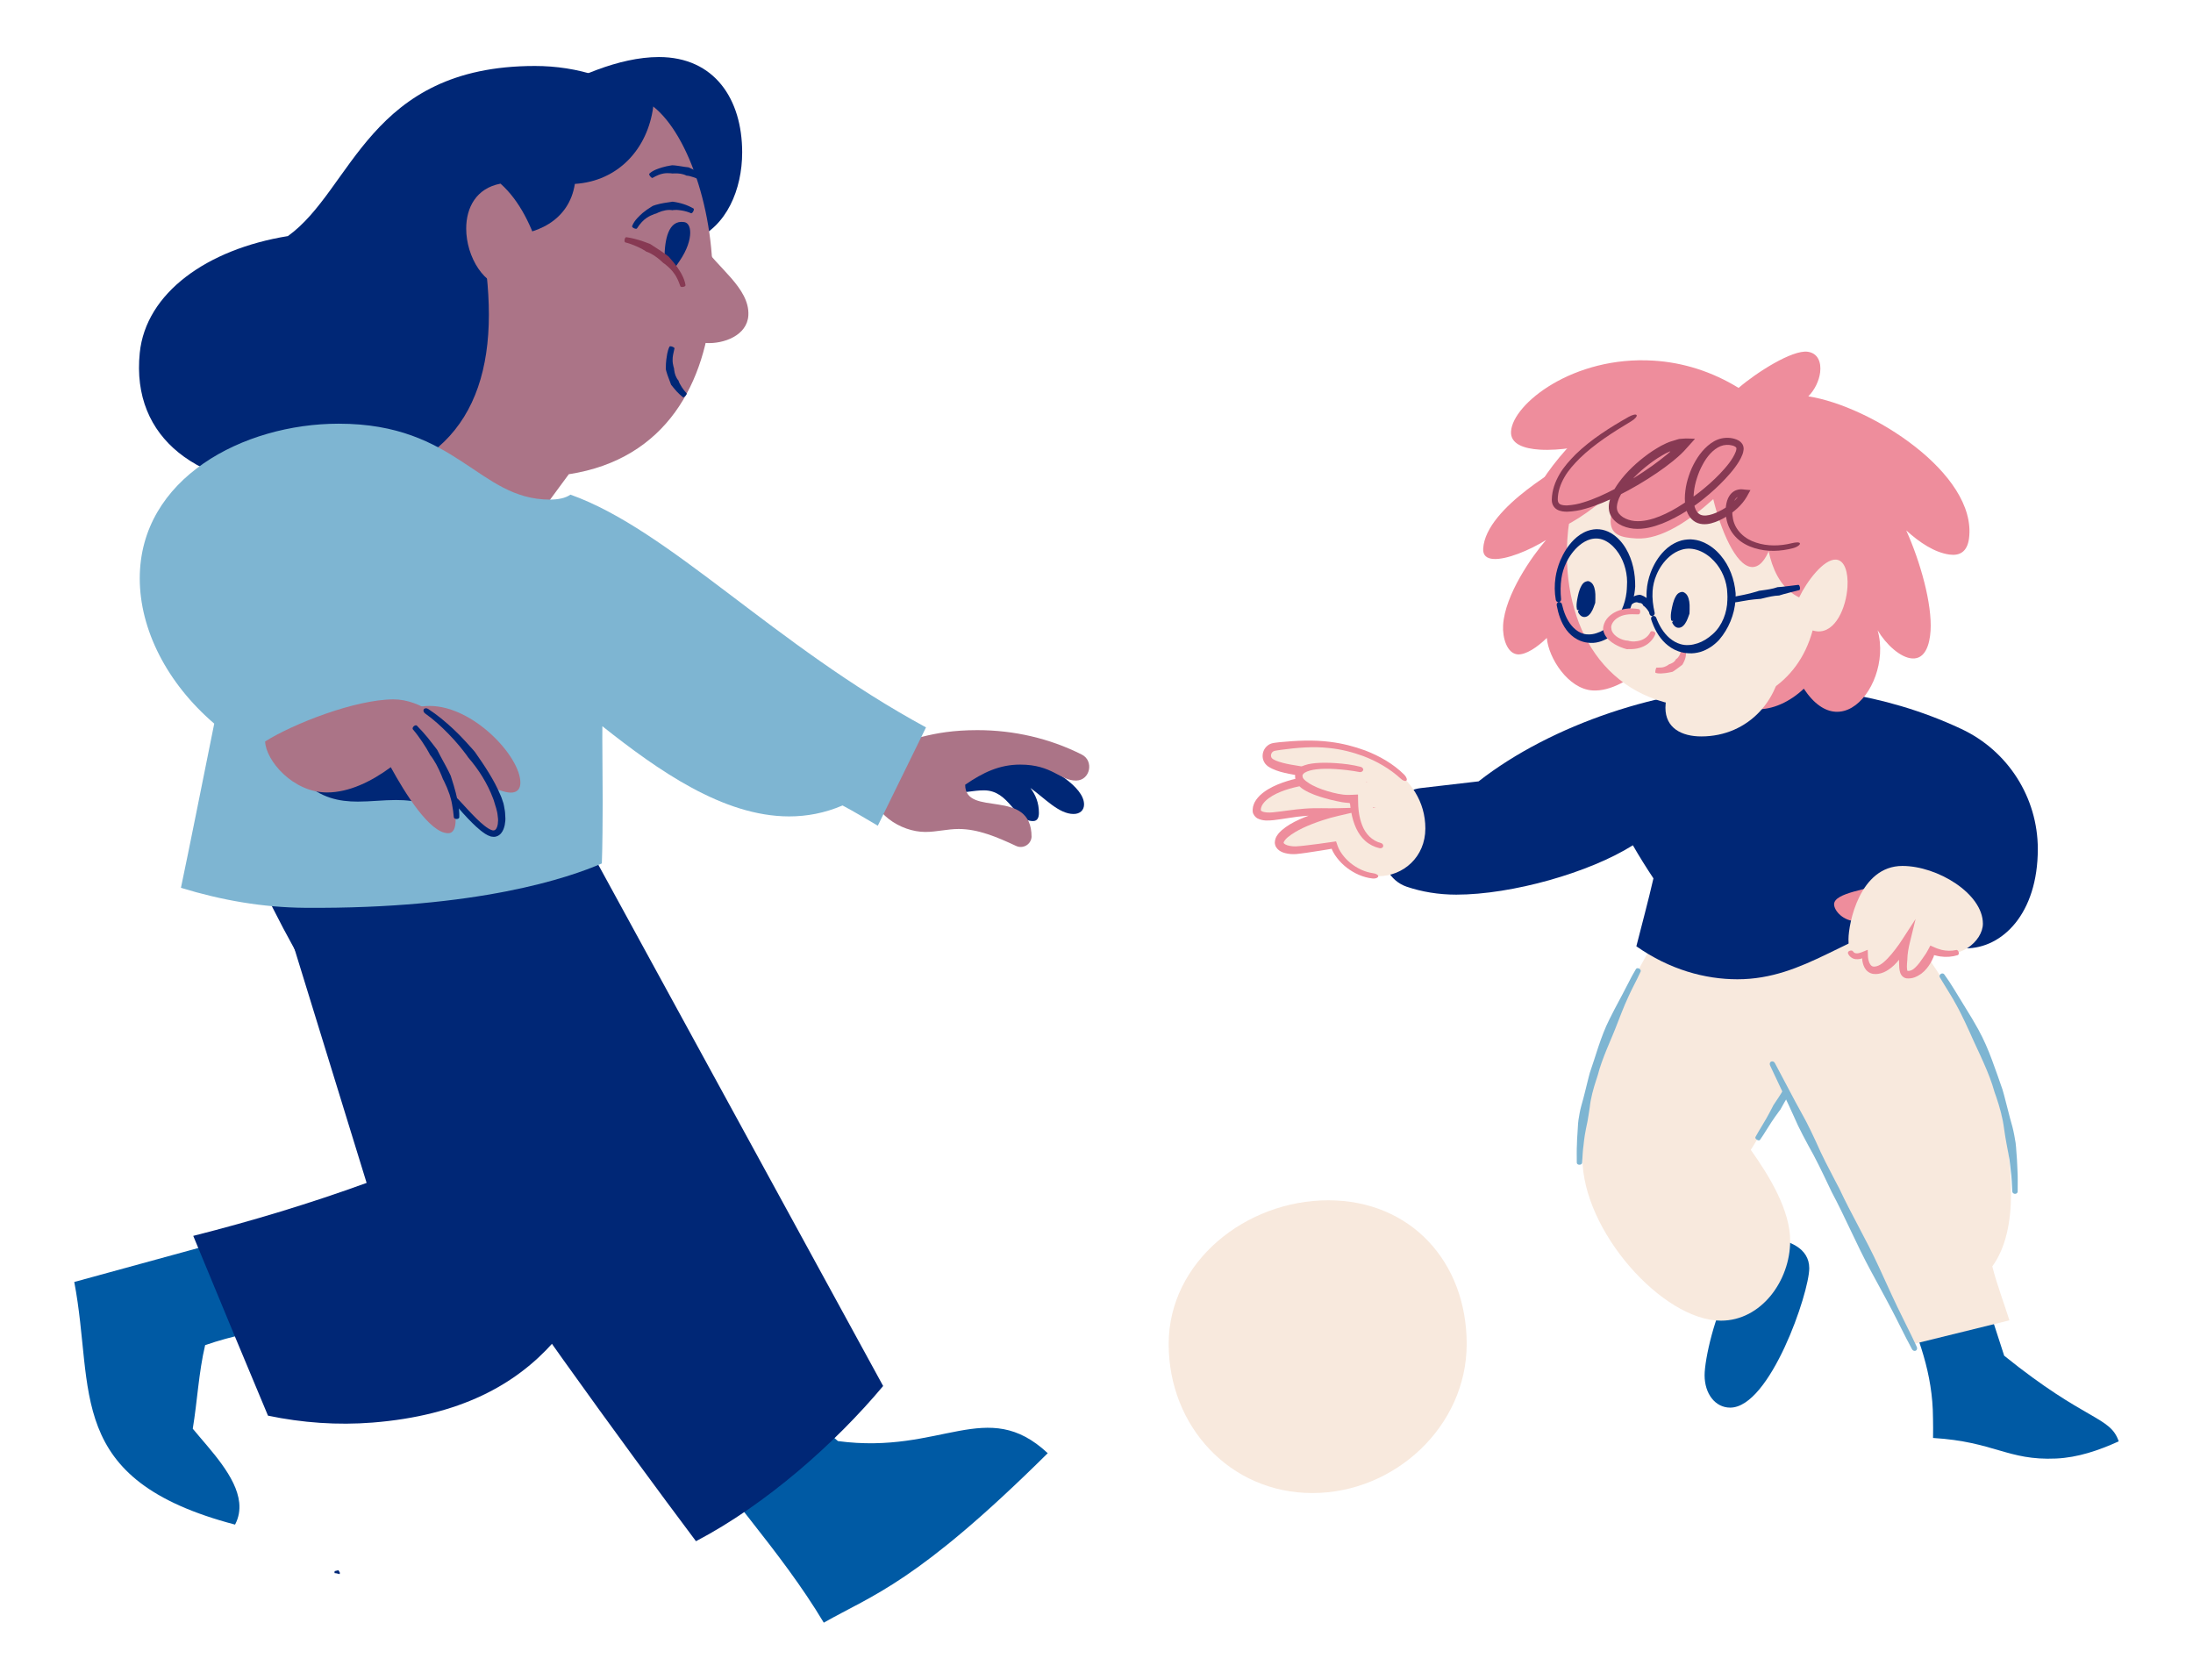<?xml version="1.0" encoding="utf-8"?>
<!-- Generator: Adobe Illustrator 28.2.0, SVG Export Plug-In . SVG Version: 6.00 Build 0)  -->
<svg version="1.1" xmlns="http://www.w3.org/2000/svg" xmlns:xlink="http://www.w3.org/1999/xlink" x="0px" y="0px"
	 viewBox="0 0 414.89 317.74" style="enable-background:new 0 0 414.89 317.74;" xml:space="preserve">
<style type="text/css">
	.st0{fill:#005AA4;}
	.st1{fill:#F8E9DD;}
	.st2{fill:none;}
	.st3{fill:#7EB5D2;}
	.st4{fill:#002776;}
	.st5{fill:#EE8D9C;}
	.st6{fill:#873953;}
	.st7{fill:#AB7487;}
</style>
<g id="bg">
</g>
<g id="_x34_._kasser_x2C__lys">
</g>
<g id="_x33_._sosial_bærekraft_x2C__mørk">
	<g>
		<g id="fotballspiller_bak_00000044159666938291255050000015483834122043472056_">
			<g id="bein_bak_00000072998231511799649290000012470272793506885043_">
				<g>
					<path class="st0" d="M327.52,243.32c-3.14,5.13-5.03,13.91-5.03,16.83c0,3.53,2.03,6.13,4.84,6.13
						c7.55,0,14.96-21.73,14.96-26.37c0-3.84-3.89-5.37-7.71-5.74"/>
				</g>
				<g>
					<path class="st1" d="M315.56,173.28c-6.13,11.39-16.18,26.95-16.18,45.8c0,13.75,15.16,30.75,26.21,30.75
						c7.6,0,13.09-7.54,13.09-15.1c0-5.68-3.75-12.01-7.45-17.21l14.93-24.21"/>
				</g>
				<g>
					<g>
						<line class="st2" x1="310.95" y1="183.68" x2="309.28" y2="182.79"/>
					</g>
					<g>
						<path class="st3" d="M300.53,203.87c-0.45,1.73-0.84,3.54-1.36,5.29c-0.27,0.96-0.4,1.85-0.54,2.68
							c-0.07,0.47-0.1,0.94-0.12,1.41l-0.08,1.3c-0.07,0.62-0.06,1.25-0.09,1.87c-0.07,1.18-0.03,2.36-0.03,3.54
							c0,0.21,0.23,0.38,0.5,0.38s0.5-0.16,0.51-0.37c0.07-1.16,0.12-2.32,0.28-3.47c0.08-0.6,0.12-1.2,0.23-1.79l0.23-1.25
							c0.08-0.45,0.18-0.9,0.28-1.35c0.16-0.81,0.26-1.67,0.42-2.64c0.19-1.77,0.68-3.52,1.23-5.19l0.28-0.87
							c0.42-1.64,1.04-3.26,1.66-4.81c0.69-1.67,1.44-3.37,2.09-5.09l0.75-1.92c0.41-1.01,0.81-2.02,1.28-3
							c0.32-0.72,0.67-1.42,1.02-2.12c0.44-0.87,0.91-1.77,1.32-2.68c0.08-0.18-0.04-0.43-0.28-0.56c-0.24-0.13-0.51-0.09-0.61,0.09
							c-0.52,0.86-1,1.76-1.44,2.64c-0.36,0.7-0.72,1.4-1.09,2.1l-1.55,2.92c-0.31,0.62-0.63,1.23-0.94,1.85
							c-0.85,1.67-1.5,3.46-2.09,5.2c-0.54,1.62-1.05,3.3-1.62,4.93L300.53,203.87z"/>
					</g>
				</g>
				<g>
					<g>
						<line class="st2" x1="331.58" y1="215.13" x2="333.19" y2="216.13"/>
					</g>
					<g>
						<line class="st2" x1="342.33" y1="201.31" x2="340.72" y2="200.32"/>
					</g>
					<g>
						<path class="st3" d="M339.43,205.69c0.14-0.29,0.29-0.58,0.44-0.86l0.67-1.22c0.42-0.77,0.84-1.54,1.27-2.3
							c0.08-0.14-0.06-0.36-0.29-0.51c-0.23-0.14-0.49-0.15-0.57-0.03c-0.49,0.73-0.99,1.45-1.5,2.18l-0.78,1.13
							c-0.18,0.26-0.38,0.52-0.57,0.78l-0.14,0.18c-0.57,1.23-1.34,2.37-2.08,3.47l-0.38,0.57l-0.2,0.4
							c-0.38,0.73-0.76,1.46-1.17,2.17c-0.29,0.52-0.59,1.02-0.9,1.52c-0.38,0.63-0.78,1.28-1.13,1.94
							c-0.07,0.14,0.06,0.36,0.29,0.5c0.23,0.14,0.48,0.15,0.57,0.03c0.44-0.61,0.84-1.26,1.23-1.88c0.31-0.5,0.62-1,0.95-1.49
							c0.45-0.69,0.93-1.35,1.42-2.02l0.26-0.34l0.34-0.61c0.65-1.16,1.32-2.36,2.17-3.42L339.43,205.69z"/>
					</g>
				</g>
			</g>
			<g id="bein_foran_00000005236930713420220050000001223277887685205893_">
				<g>
					<path class="st0" d="M359.02,243.88c3.4,7.55,6.28,14.6,6.64,22.77c0,0.08,0.1,2.93,0.05,5.37c11.59,0.7,14.12,4.3,23.26,3.89
						c4.13-0.18,8.07-1.53,11.87-3.25c-1.63-4.79-6.14-3.68-21.67-16.2c-2.44-7.64-5.33-15.57-6.02-23.48"/>
				</g>
				<g>
					<path class="st1" d="M354.1,165.89c3.15,7.16,26.36,28.72,26.36,59.94c0,5.3-0.97,10.19-3.54,13.74
						c0.88,3.45,2.17,6.8,3.24,10.2l-18.35,4.52l-32.3-64.6C329.52,189.7,338.93,169.56,354.1,165.89z"/>
				</g>
				<g>
					<g>
						<line class="st2" x1="367.96" y1="183.72" x2="366.38" y2="184.77"/>
					</g>
					<g>
						<path class="st3" d="M377.69,207.57c0.63,1.89,1.19,3.88,1.45,5.9c0.17,1.09,0.3,2.07,0.49,2.99l0.29,1.54l0.26,1.42
							c0.1,0.69,0.16,1.38,0.24,2.07c0.18,1.3,0.21,2.62,0.29,3.93c0.01,0.23,0.25,0.42,0.52,0.42s0.49-0.19,0.49-0.43
							c-0.01-1.34,0.05-2.69-0.04-4.04c-0.04-0.7-0.05-1.4-0.1-2.1l-0.11-1.47c-0.04-0.53-0.06-1.07-0.14-1.61
							c-0.16-0.95-0.32-1.95-0.61-3.06c-0.58-1.98-1.04-4.03-1.58-6l-0.29-1.02c-0.65-1.86-1.3-3.75-1.98-5.57
							c-0.72-1.96-1.58-3.95-2.61-5.82l-1.18-2.06c-0.65-1.07-1.3-2.13-1.96-3.2l-1.41-2.3c-0.58-0.96-1.22-1.93-1.89-2.85
							c-0.14-0.19-0.43-0.22-0.65-0.07c-0.22,0.15-0.31,0.42-0.19,0.62c0.57,0.98,1.2,1.95,1.77,2.9c0.47,0.75,0.92,1.52,1.34,2.3
							c0.61,1.08,1.14,2.2,1.68,3.31c0.33,0.7,0.65,1.41,0.97,2.1c0.83,1.92,1.78,3.81,2.59,5.69c0.77,1.74,1.5,3.57,2.01,5.42
							L377.69,207.57z"/>
					</g>
				</g>
				<g>
					<g>
						<line class="st2" x1="361.58" y1="255.94" x2="363.28" y2="255.09"/>
					</g>
					<g>
						<line class="st2" x1="335.93" y1="200.39" x2="334.23" y2="201.24"/>
					</g>
					<g>
						<path class="st3" d="M347.27,223.51c-1.28-2.45-2.61-4.98-3.73-7.57c-0.64-1.39-1.24-2.63-1.84-3.79
							c-0.34-0.64-0.69-1.28-1.04-1.91c-0.32-0.58-0.65-1.17-0.96-1.75l-1.35-2.55c-0.86-1.61-1.71-3.22-2.56-4.83
							c-0.15-0.29-0.47-0.41-0.72-0.29c-0.24,0.12-0.33,0.45-0.19,0.74c0.79,1.65,1.56,3.31,2.34,4.97l1.21,2.58
							c0.28,0.6,0.56,1.21,0.83,1.82c0.3,0.66,0.59,1.33,0.9,1.99c0.57,1.17,1.2,2.39,1.94,3.75c1.39,2.43,2.62,5.01,3.81,7.51
							l0.62,1.3c1.26,2.36,2.43,4.82,3.56,7.2c1.22,2.57,2.48,5.22,3.86,7.76c0.51,0.95,1.02,1.9,1.54,2.84
							c0.81,1.5,1.63,2.99,2.42,4.51c0.57,1.08,1.12,2.18,1.67,3.28c0.69,1.37,1.4,2.78,2.15,4.16c0.15,0.28,0.47,0.4,0.71,0.28
							c0.24-0.12,0.32-0.44,0.19-0.73c-0.65-1.43-1.36-2.85-2.04-4.22c-0.55-1.1-1.09-2.19-1.62-3.3c-0.74-1.54-1.45-3.1-2.16-4.65
							c-0.45-0.97-0.89-1.95-1.34-2.92c-1.21-2.64-2.57-5.23-3.9-7.75c-1.23-2.33-2.5-4.74-3.62-7.15L347.27,223.51z"/>
					</g>
				</g>
			</g>
			<g>
				<path class="st1" d="M277.48,254.25c0,15.57-13.62,28.19-29.19,28.19s-27.19-12.62-27.19-28.19s14.62-27.19,30.19-27.19
					S277.48,238.67,277.48,254.25z"/>
			</g>
			<g id="genser_00000006675850886100375360000007959732332444876681_">
				<path class="st4" d="M261.82,159.89l1.24-5.63c0.61-2.77,2.92-4.86,5.74-5.18l10.93-1.27c13.89-10.84,34.92-17.78,52.65-17.88
					c8.7,0,23.17,0.69,38.69,7.97c8.81,4.13,14.45,12.97,14.46,22.69c0,12.28-6.74,18.81-13.64,18.81c-3.53,0-7.06-1.72-9.7-5.18
					c-12.6,2.09-20.55,11.03-33.49,11.03c-6.12,0-12.82-1.82-19.12-6.24c1.08-4.28,2.25-8.55,3.23-12.85
					c-1.35-2.03-2.66-4.12-3.89-6.26c-8.19,5.17-22.87,9.34-33.41,9.34c-3.39,0-6.54-0.54-9.38-1.5
					C262.91,166.64,261.09,163.22,261.82,159.89z"/>
			</g>
			<g id="hånd_venstre_00000105399648689357649320000012260142579546475422_">
				<g>
					<path class="st1" d="M252.83,147.19c-9.52,0.15-15.1,3.1-15.1,6.02c0,0.91,1.16,1.24,2.16,1.24c2.09,0,5.29-0.89,9.19-0.89
						c1.15,0,2.32,0.04,3.48,0.04c0.15,0,0.31,0,0.46,0c-5.84,1.2-11.02,3.86-11.02,5.78c0,0.92,1.25,1.46,2.96,1.46
						c0.88,0,4.94-0.6,7.38-0.99c0.64,2.38,4.01,5.9,8.4,5.9c4.74,0,8.92-3.63,8.92-9.03c0-10.26-11.23-16.03-21.41-16.03
						c-1.84,0-4.82,0.18-7.19,0.56c-1.48,0.24-1.95,2.2-0.7,3.02C242.6,145.73,247.37,145.69,252.83,147.19z"/>
				</g>
				<g>
					<g>
						<line class="st2" x1="265.35" y1="148.27" x2="266.75" y2="146.99"/>
					</g>
					<g>
						<path class="st5" d="M240.93,155.15c2.07-0.24,4.01-0.65,6.01-0.8c1.97-0.18,4.03-0.03,6.09-0.02l-0.16-1.45
							c-1.08,0.21-2.14,0.45-3.2,0.74c-1.38,0.39-2.67,0.86-3.87,1.41c-1.21,0.55-2.34,1.18-3.35,2.06
							c-0.28,0.26-0.55,0.52-0.79,0.89c-0.25,0.33-0.46,0.82-0.48,1.4c0.01,0.31,0.09,0.62,0.25,0.88c0.16,0.25,0.35,0.45,0.55,0.6
							c0.4,0.29,0.8,0.43,1.18,0.53c0.72,0.18,1.36,0.21,2.07,0.17c0.66-0.06,1.25-0.15,1.86-0.23l2.62-0.4l1.3-0.21l0.65-0.11
							l0.23-0.05c0.08-0.04,0.06,0.1,0.1,0.14l0.07,0.15c0.05,0.1,0.09,0.21,0.15,0.31c0.22,0.4,0.46,0.78,0.74,1.13
							c0.54,0.7,1.17,1.33,1.87,1.87c1.39,1.06,3.05,1.82,4.81,2.02c0.63,0.08,1.13-0.17,1.12-0.43c-0.01-0.28-0.45-0.49-0.99-0.57
							c-1.56-0.21-3.03-0.93-4.26-1.92c-0.61-0.5-1.16-1.08-1.61-1.71c-0.23-0.32-0.43-0.65-0.6-0.99
							c-0.05-0.08-0.08-0.17-0.11-0.26c-0.06-0.11-0.13-0.32-0.18-0.47l-0.17-0.49l-0.04-0.12l-0.02-0.06
							c-0.02,0-0.04,0.01-0.06,0.01l-0.26,0.04l-2.96,0.42l-2.58,0.32c-0.6,0.07-1.21,0.13-1.77,0.16c-0.5,0.01-1.1-0.06-1.56-0.2
							c-0.25-0.08-0.49-0.19-0.61-0.3c-0.14-0.12-0.12-0.16-0.12-0.21c0.01-0.17,0.33-0.65,0.77-1.01c1.63-1.34,3.98-2.35,6.57-3.21
							c0.98-0.33,1.98-0.6,3-0.84l7.09-1.64l-7.24,0.19c-2.02,0.05-4.07-0.09-6.17,0.08c-2.08,0.14-4.13,0.52-6.05,0.7
							c-0.82,0.08-1.65,0.05-2.11-0.22c-0.15-0.09-0.16-0.12-0.18-0.18c-0.01,0,0-0.11,0.02-0.22c0.01-0.1,0.01-0.21,0.06-0.31
							c0.1-0.42,0.43-0.84,0.79-1.21c0.77-0.75,1.81-1.31,2.89-1.75c2.18-0.88,4.57-1.29,6.9-1.52c1.2-0.12,2.41-0.16,3.67-0.18
							l5.84-0.1l-5.63-1.59c-1.96-0.55-3.97-0.95-5.98-1.27c-1.98-0.35-4.05-0.56-5.69-1.23c-0.21-0.08-0.37-0.19-0.55-0.28
							c-0.11-0.08-0.21-0.15-0.27-0.25c-0.13-0.19-0.16-0.46-0.08-0.72c0.09-0.26,0.27-0.46,0.52-0.56
							c0.07-0.02,0.11-0.04,0.22-0.06l0.36-0.06l0.72-0.11c3.04-0.41,6.14-0.69,9.17-0.34c2.19,0.22,4.34,0.76,6.4,1.51
							c2.56,0.97,5.05,2.39,7.1,4.27c0.4,0.39,0.88,0.55,1.08,0.38s0.03-0.66-0.38-1.1c-2.1-2.09-4.74-3.58-7.41-4.6
							c-2.15-0.79-4.37-1.35-6.65-1.63c-3.18-0.41-6.36-0.24-9.51,0.06l-0.74,0.09l-0.37,0.05c-0.15,0.03-0.34,0.06-0.5,0.12
							c-0.68,0.23-1.24,0.8-1.48,1.47c-0.25,0.66-0.21,1.46,0.18,2.1c0.18,0.33,0.47,0.59,0.75,0.79c0.25,0.14,0.49,0.31,0.74,0.41
							c1.04,0.49,2.08,0.73,3.1,0.94c1.02,0.21,2.03,0.37,3.02,0.53c1.99,0.32,3.94,0.68,5.81,1.17l0.21-1.69
							c-1.31,0.05-2.57,0.12-3.82,0.27c-2.44,0.3-4.93,0.77-7.31,1.76c-1.18,0.5-2.35,1.12-3.36,2.07c-0.48,0.49-0.97,1.06-1.2,1.83
							c-0.08,0.18-0.11,0.38-0.13,0.58c-0.02,0.2-0.06,0.38-0.02,0.68c0.08,0.55,0.51,1.03,0.88,1.24
							C238.99,155.36,240.03,155.22,240.93,155.15z"/>
					</g>
				</g>
				<g>
					<g>
						<path class="st1" d="M257.89,145.73c-0.28-0.14-1.26-0.35-2.55-0.54c-3.5-0.5-9.3-0.75-9.61,1.45
							c-0.37,2.58,6.46,4.14,8.31,4.4c0.68,0.1,1.4,0.1,2.11,0.08c0.07,4.1,1.34,8.33,5.54,8.96"/>
					</g>
					<g>
						<g>
							<line class="st2" x1="257.62" y1="146.26" x2="258.31" y2="144.88"/>
						</g>
						<g>
							<line class="st2" x1="261.54" y1="161.02" x2="261.82" y2="159.15"/>
						</g>
						<g>
							<path class="st5" d="M255.39,152l0.01,0.04c0,0.02,0,0,0.01,0.02l0.02,0.13l0.06,0.52c0.06,0.35,0.1,0.69,0.17,1.04
								c0.19,1,0.47,1.99,0.91,2.94c0.42,0.89,0.99,1.74,1.75,2.41c0.76,0.67,1.7,1.13,2.67,1.35c0.35,0.07,0.66-0.11,0.7-0.37
								c0.04-0.27-0.16-0.54-0.45-0.61c-1.66-0.42-2.9-1.72-3.52-3.32c-0.33-0.83-0.54-1.72-0.66-2.62
								c-0.05-0.32-0.06-0.64-0.09-0.96l-0.02-0.48l-0.02-0.81l-0.01-0.89l-0.01-0.09l-1,0.05l-0.81,0.02
								c-0.33,0-0.66-0.01-0.98-0.05c-0.66-0.08-1.34-0.22-2.01-0.39c-1.33-0.34-2.65-0.78-3.8-1.38c-0.4-0.2-0.77-0.44-1.09-0.69
								c-0.12-0.07-0.2-0.15-0.3-0.23c-0.1-0.08-0.19-0.16-0.25-0.24c-0.23-0.23-0.23-0.44-0.26-0.66c0.01-0.18,0.16-0.36,0.41-0.55
								c0.56-0.35,1.39-0.54,2.19-0.64c1.18-0.15,2.4-0.13,3.61-0.06c1.51,0.1,3.1,0.28,4.59,0.57c0.3,0.06,0.54-0.09,0.67-0.32
								c0.13-0.24-0.1-0.57-0.43-0.66c-1.59-0.42-3.19-0.6-4.76-0.71c-1.25-0.08-2.51-0.11-3.81,0c-0.9,0.1-1.81,0.2-2.76,0.71
								c-0.46,0.28-0.96,0.76-1.09,1.45c-0.08,0.63,0.1,1.33,0.45,1.75c0.11,0.18,0.23,0.31,0.36,0.44
								c0.13,0.13,0.25,0.28,0.39,0.37c0.45,0.34,0.92,0.6,1.39,0.82c1.34,0.63,2.73,1.03,4.13,1.39c0.71,0.17,1.41,0.33,2.15,0.46
								c0.38,0.06,0.76,0.1,1.14,0.13c0.25,0.01,0.2,0.02,0.25,0.03c0.03,0.01,0.05,0.02,0.07,0.03l0,0.01
								C255.37,151.96,255.38,151.98,255.39,152z"/>
						</g>
					</g>
				</g>
			</g>
			<g id="hode_00000122682461139840312580000002478972962962087865_">
				<g>
					<path class="st5" d="M323.81,123.75c-0.03,0.17-0.05,0.33-0.06,0.51c-0.17,2.8,2.78,9.54,8.42,9.89
						c3.15,0.19,6.51-1.42,9.09-3.87c1.95,2.95,4.03,4.24,5.99,4.36c4.34,0.27,8.07-5.19,8.43-10.94c0.09-1.5-0.04-3.03-0.46-4.48
						c1.58,2.68,4.32,5.2,6.55,5.34c2.46,0.15,3.3-2.6,3.47-5.23c0.31-5.06-1.9-12.99-4.6-18.99c2.51,2.28,5.36,4.19,8.19,4.57
						c1.85,0.25,3.36-0.45,3.69-3.1c1.52-12.21-18.61-25.03-30.41-26.83c1.24-1.24,2.04-2.97,2.24-4.54
						c0.24-1.94-0.44-3.64-2.36-3.9c-2.91-0.39-9.62,3.88-13.07,6.84c-5.03-3.09-10.51-4.82-16.12-5.16
						c-15.13-0.94-26.61,8.17-26.93,13.4c0,0,0,0.01,0,0.01c-0.14,2.34,2.38,3.24,5.43,3.43c3.82,0.24,8.48-0.65,9.86-1.23
						l-2.91,2.62c-1.87,1.3-17.16,9.39-17.65,17.33c-0.08,1.31,0.7,1.89,1.96,1.96c2.45,0.15,6.72-1.6,9.93-3.58
						c-2.64,3.04-7.77,10.34-8.12,16.09c-0.15,2.4,0.75,5.41,2.78,5.54c1.53,0.09,3.67-1.33,5.49-3.11
						c0.31,3.76,4.02,9.64,8.64,9.93c3.37,0.21,7.21-1.94,11.25-5.53"/>
				</g>
				<g>
					<path class="st1" d="M315.78,130.32c-0.48,1.36-0.7,2.54-0.7,3.57c0,3.87,3.11,5.42,6.78,5.42c9,0,15.38-7.16,15.38-16.13
						c0-0.54-0.02-1.08-0.08-1.62"/>
				</g>
				<g>
					<path class="st1" d="M300,88.28c-1.99,4.23-3.18,8.99-3.48,13.78c-1.02,16.49,7.1,30.68,24.34,31.75
						c10.44,0.65,19.29-4.28,22.07-14.55c0.32,0.1,0.63,0.16,0.93,0.18c3.4,0.21,5.41-4.48,5.66-8.41c0.17-2.71-0.51-5.06-2.17-5.17
						c-2.3-0.14-5.49,4.06-6.97,7.15c-5.85-2.82-6.68-11.4-6.29-17.62c0.01-0.14,0.02-0.28,0.03-0.42
						C334.11,94.97,315.19,74.69,300,88.28z"/>
				</g>
				<g>
					<path class="st5" d="M335.65,90.61c0.55,1.09,0.74,3.41,0.58,5.99c-0.31,4.95-1.92,10.84-4.83,10.66
						c-3.05-0.19-5.93-7.24-7.27-12.84c-4.41,4-9.89,7.73-14.55,7.44c-2.73-0.17-5.05-0.55-4.86-3.67c0.14-2.2,1.45-5.03,2.79-7.41
						c-10.46,10.16-17.37,11.7-18.9,8.94c-1.53-2.76,5.45-13.96,13.15-19.79S335.65,90.61,335.65,90.61z"/>
				</g>
				<g>
					<g>
						<path class="st4" d="M316.73,117.39c-0.08-0.15-0.1-0.47-0.07-0.86c0.09-1.4,0.74-3.85,1.5-3.8c0.66,0.04,0.86,1.36,0.81,2.3
							c-0.09,1.5-0.7,3.21-1.42,3.17C317.28,118.18,317,117.94,316.73,117.39z"/>
					</g>
					<g>
						<g>
							<line class="st2" x1="315.88" y1="117.81" x2="317.05" y2="117.23"/>
						</g>
						<g>
							<line class="st2" x1="317.58" y1="116.97" x2="315.88" y2="117.81"/>
						</g>
						<g>
							<path class="st4" d="M318.05,115.93c-0.01,0.21-0.04,0.42-0.08,0.62c-0.07,0.29-0.16,0.57-0.27,0.79
								c-0.05,0.11-0.11,0.19-0.15,0.24c-0.01,0.02-0.04,0.02-0.01,0.05c0.02,0.05,0.02,0.08,0.02,0.08c0,0.01,0,0.04,0,0.01
								c0-0.01,0.01-0.05,0.02-0.08c0,0-0.01,0-0.02,0c-0.02-0.01-0.05-0.03-0.09-0.06c-0.07-0.06-0.15-0.16-0.22-0.27
								c-0.05-0.08-0.3-0.05-0.54,0.07c-0.24,0.12-0.4,0.31-0.34,0.43c0.08,0.17,0.18,0.33,0.33,0.51c0.14,0.16,0.36,0.37,0.71,0.43
								c0.37,0.06,0.7-0.1,0.9-0.25c0.2-0.16,0.34-0.33,0.46-0.49c0.24-0.34,0.4-0.69,0.53-1.03c0.09-0.24,0.19-0.48,0.27-0.73
								l0.06-0.17c0.01-0.54,0.05-1.08,0.02-1.65c-0.03-0.82-0.25-1.71-0.72-2.13c-0.16-0.15-0.36-0.28-0.6-0.32
								c-0.15-0.03-0.32,0.04-0.45,0.07c-0.37,0.11-0.66,0.41-0.88,0.83c-0.11,0.21-0.22,0.42-0.3,0.66
								c-0.08,0.22-0.17,0.5-0.2,0.62c-0.11,0.45-0.21,0.88-0.29,1.33c-0.09,0.57-0.18,1.11-0.05,1.81c0.03,0.16,0.32,0.24,0.55,0.1
								c0.23-0.14,0.44-0.21,0.44-0.27c0-0.39,0.08-0.96,0.16-1.44c0.07-0.4,0.17-0.8,0.31-1.17c0.06-0.17,0.07-0.16,0.1-0.21
								c0.03-0.04,0.06-0.08,0.08-0.11c0.06-0.06,0.11-0.08,0.17-0.06c0.02,0.01,0.04,0.04,0.06,0.07c0.03-0.01,0.06,0,0.08,0.01
								c0.07,0.05,0.12,0.13,0.13,0.3c0.02,0.41-0.05,0.87-0.21,1.29L318.05,115.93z"/>
						</g>
					</g>
				</g>
				<g>
					<g>
						<line class="st2" x1="313.41" y1="125.86" x2="313.01" y2="127.71"/>
					</g>
					<g>
						<line class="st2" x1="319.43" y1="123.23" x2="317.54" y2="123.2"/>
					</g>
					<g>
						<path class="st5" d="M318.32,125.69l0.23-0.43c0.09-0.21,0.2-0.41,0.26-0.64c0.14-0.41,0.17-0.85,0.17-1.27
							c0-0.08-0.24-0.14-0.51-0.14c-0.27,0-0.5,0.04-0.5,0.09c-0.07,0.3-0.16,0.58-0.33,0.82c-0.07,0.13-0.18,0.24-0.27,0.36
							c-0.08,0.08-0.17,0.14-0.25,0.2l-0.07,0.04c-0.17,0.44-0.62,0.7-1.06,0.87l-0.23,0.08l-0.13,0.1c-0.24,0.17-0.52,0.31-0.8,0.4
							c-0.21,0.07-0.42,0.1-0.63,0.11c-0.27,0.02-0.53,0-0.8,0.01c-0.05,0-0.14,0.22-0.2,0.48s-0.05,0.49,0.02,0.51
							c0.34,0.11,0.71,0.14,1.04,0.12c0.27-0.01,0.54-0.05,0.81-0.07c0.37-0.06,0.75-0.1,1.13-0.2l0.21-0.04l0.28-0.17
							c0.53-0.34,1.01-0.75,1.57-1.15L318.32,125.69z"/>
					</g>
				</g>
				<g>
					<g>
						<path class="st4" d="M298.9,115.35c-0.08-0.15-0.1-0.47-0.07-0.86c0.09-1.4,0.74-3.85,1.5-3.8c0.66,0.04,0.86,1.36,0.81,2.3
							c-0.09,1.5-0.7,3.21-1.42,3.17C299.45,116.15,299.17,115.91,298.9,115.35z"/>
					</g>
					<g>
						<g>
							<line class="st2" x1="298.05" y1="115.77" x2="299.22" y2="115.19"/>
						</g>
						<g>
							<line class="st2" x1="299.74" y1="114.93" x2="298.05" y2="115.77"/>
						</g>
						<g>
							<path class="st4" d="M300.22,113.89c-0.01,0.21-0.04,0.42-0.08,0.62c-0.07,0.29-0.16,0.57-0.27,0.79
								c-0.05,0.11-0.11,0.19-0.15,0.24c-0.01,0.02-0.04,0.02-0.01,0.05c0.02,0.05,0.02,0.08,0.02,0.08c0,0.01,0,0.04,0,0.01
								c0-0.01,0.01-0.05,0.02-0.08c0,0-0.01,0-0.02,0c-0.02-0.01-0.05-0.03-0.09-0.06c-0.07-0.06-0.15-0.16-0.22-0.27
								c-0.05-0.08-0.3-0.05-0.54,0.07c-0.24,0.12-0.4,0.31-0.34,0.43c0.08,0.17,0.18,0.33,0.33,0.51c0.14,0.16,0.36,0.37,0.71,0.43
								c0.37,0.06,0.7-0.1,0.9-0.25c0.2-0.16,0.34-0.33,0.46-0.49c0.24-0.34,0.4-0.69,0.53-1.03c0.09-0.24,0.19-0.48,0.27-0.73
								l0.06-0.17c0.01-0.54,0.05-1.08,0.02-1.65c-0.03-0.82-0.25-1.71-0.72-2.13c-0.16-0.15-0.36-0.28-0.6-0.32l-0.14-0.01
								c-0.11,0.02-0.22,0.05-0.31,0.08c-0.37,0.11-0.66,0.41-0.88,0.83c-0.11,0.21-0.22,0.42-0.3,0.66
								c-0.08,0.22-0.17,0.5-0.2,0.62c-0.11,0.45-0.21,0.88-0.29,1.33c-0.09,0.57-0.18,1.11-0.05,1.81c0.03,0.16,0.32,0.24,0.55,0.1
								c0.23-0.14,0.44-0.21,0.44-0.27c0-0.39,0.08-0.96,0.16-1.44c0.07-0.4,0.17-0.8,0.31-1.17c0.06-0.17,0.07-0.16,0.1-0.21
								c0.03-0.04,0.06-0.08,0.08-0.11c0.06-0.06,0.11-0.08,0.17-0.06c0.01,0.01,0.03,0.03,0.04,0.04l0.01,0.03
								c0.03-0.01,0.06,0,0.08,0.01c0.07,0.05,0.12,0.13,0.13,0.3c0.02,0.41-0.05,0.87-0.21,1.29L300.22,113.89z"/>
						</g>
					</g>
				</g>
				<g>
					<g>
						<g>
							<line class="st2" x1="311.78" y1="116.81" x2="313.59" y2="116.25"/>
						</g>
						<g>
							<line class="st2" x1="313.59" y1="116.25" x2="311.78" y2="116.81"/>
						</g>
						<g>
							<path class="st4" d="M326.8,113.52c-0.05,2.34-0.97,4.82-2.73,6.4c-0.94,0.86-1.91,1.44-2.89,1.77
								c-0.55,0.17-1.11,0.32-1.68,0.33c-0.53,0.04-1.06-0.02-1.57-0.17c-0.74-0.21-1.43-0.61-2.04-1.12
								c-1.16-0.98-1.99-2.38-2.55-3.87c-0.1-0.26-0.39-0.41-0.65-0.33c-0.26,0.08-0.39,0.37-0.3,0.67
								c0.54,1.63,1.35,3.24,2.68,4.49c0.69,0.64,1.51,1.18,2.42,1.5c0.64,0.23,1.32,0.37,2.01,0.39c0.75,0.06,1.49-0.06,2.22-0.26
								c1.27-0.4,2.49-1.17,3.53-2.29c1.8-2.1,2.88-4.76,3.08-7.44c0.04-0.46,0.05-0.93,0.03-1.39c-0.22-2.58-1.15-5.17-2.85-7.15
								c-0.9-1.07-2.06-2-3.45-2.55c-0.69-0.3-1.45-0.43-2.22-0.47c-0.77,0.01-1.54,0.1-2.24,0.38c-1.06,0.38-1.97,1.02-2.72,1.77
								c-1.19,1.19-2.03,2.64-2.61,4.17c-0.4,1.1-0.67,2.26-0.74,3.43c-0.1,1.46,0.1,2.98,0.54,4.38c0.09,0.29,0.38,0.44,0.63,0.36
								c0.26-0.08,0.4-0.36,0.34-0.63c-0.31-1.34-0.48-2.72-0.39-4.05c0.07-1.05,0.31-2.09,0.73-3.07c0.56-1.36,1.43-2.6,2.51-3.52
								c0.68-0.58,1.45-1.02,2.24-1.25c2.17-0.69,4.55,0.39,6.15,2.13c1.51,1.6,2.46,3.89,2.51,6.14
								C326.82,112.7,326.82,113.1,326.8,113.52z"/>
						</g>
					</g>
					<g>
						<g>
							<line class="st2" x1="293.98" y1="114.06" x2="295.85" y2="113.74"/>
						</g>
						<g>
							<line class="st2" x1="295.85" y1="113.74" x2="293.98" y2="114.06"/>
						</g>
						<g>
							<path class="st4" d="M307.72,112.06c-0.27,2.23-1.2,4.58-2.92,6.06c-0.89,0.83-1.83,1.37-2.75,1.65
								c-0.51,0.17-1.04,0.26-1.57,0.24c-0.49,0.01-0.97-0.11-1.43-0.31c-0.65-0.29-1.23-0.77-1.72-1.35
								c-0.93-1.11-1.49-2.57-1.83-4.05c-0.06-0.26-0.33-0.44-0.6-0.4c-0.27,0.04-0.44,0.31-0.39,0.6c0.3,1.61,0.8,3.25,1.84,4.66
								c0.54,0.72,1.24,1.37,2.08,1.81c0.59,0.31,1.24,0.53,1.91,0.6c0.73,0.1,1.48,0.06,2.18-0.14c1.26-0.34,2.44-1.09,3.43-2.17
								c1.75-2,2.83-4.47,3.26-6.98c0.07-0.44,0.12-0.88,0.15-1.32c0.03-2.46-0.47-5-1.74-7.16c-0.68-1.15-1.61-2.24-2.89-2.98
								c-0.63-0.36-1.36-0.62-2.12-0.69c-0.76-0.08-1.53,0.04-2.22,0.28c-1.03,0.36-1.91,0.99-2.63,1.7
								c-1.15,1.14-1.96,2.5-2.58,3.93c-0.42,1.04-0.74,2.12-0.9,3.23c-0.2,1.38-0.19,2.83,0.06,4.21c0.05,0.28,0.31,0.47,0.58,0.42
								c0.27-0.05,0.45-0.29,0.42-0.56c-0.13-1.31-0.13-2.65,0.06-3.91c0.15-1.01,0.44-1.99,0.88-2.91c0.6-1.28,1.45-2.45,2.49-3.33
								c0.65-0.55,1.38-0.97,2.13-1.18c1.02-0.27,2.04-0.16,2.97,0.37c0.93,0.51,1.74,1.34,2.36,2.29c1.16,1.76,1.74,4.04,1.57,6.21
								C307.79,111.28,307.76,111.67,307.72,112.06z"/>
						</g>
					</g>
					<g>
						<g>
							<line class="st2" x1="327.4" y1="112.6" x2="327.75" y2="114.46"/>
						</g>
						<g>
							<line class="st2" x1="340.7" y1="112.03" x2="340.35" y2="110.17"/>
						</g>
						<g>
							<path class="st4" d="M336.76,112.6c0.23-0.07,0.47-0.15,0.7-0.21l1.02-0.27c0.64-0.17,1.29-0.34,1.93-0.49
								c0.11-0.03,0.16-0.28,0.11-0.54c-0.05-0.27-0.18-0.47-0.3-0.45c-0.66,0.09-1.33,0.17-1.99,0.24l-1.03,0.12
								c-0.24,0.03-0.49,0.04-0.73,0.06l-0.17,0.01c-0.97,0.35-2,0.48-3,0.62l-0.52,0.07l-0.32,0.11c-0.6,0.17-1.2,0.35-1.8,0.48
								c-0.43,0.11-0.87,0.19-1.31,0.28c-0.55,0.1-1.11,0.21-1.66,0.37c-0.11,0.03-0.16,0.27-0.11,0.54
								c0.05,0.26,0.18,0.46,0.3,0.45c0.57-0.05,1.14-0.15,1.69-0.26c0.44-0.08,0.88-0.16,1.32-0.22c0.62-0.09,1.24-0.15,1.86-0.2
								l0.33-0.02l0.51-0.12c0.98-0.24,1.99-0.49,3.03-0.52L336.76,112.6z"/>
						</g>
					</g>
					<g>
						<g>
							<line class="st2" x1="307.35" y1="113.52" x2="308.67" y2="114.88"/>
						</g>
						<g>
							<line class="st2" x1="311.55" y1="115.94" x2="313.28" y2="115.19"/>
						</g>
						<g>
							<path class="st4" d="M310.93,114.61c0.08,0.04,0.15,0.09,0.22,0.15c0.1,0.09,0.19,0.18,0.28,0.28
								c0.17,0.19,0.34,0.41,0.48,0.64c0.03,0.04,0.26-0.02,0.51-0.12c0.25-0.11,0.44-0.23,0.42-0.29c-0.09-0.3-0.2-0.6-0.33-0.9
								c-0.07-0.16-0.15-0.31-0.23-0.47l-0.18-0.34l-0.04-0.09c-0.49-0.28-0.92-0.67-1.52-0.88c-0.1-0.03-0.21-0.07-0.31-0.08
								c-0.07,0.01-0.14,0.01-0.21,0.03c-0.38,0.04-0.73,0.18-1.03,0.32c-0.22,0.11-0.42,0.22-0.61,0.34
								c-0.24,0.15-0.46,0.34-0.63,0.56c-0.03,0.05,0.09,0.24,0.28,0.43c0.19,0.19,0.37,0.33,0.41,0.3c0.2-0.11,0.37-0.24,0.54-0.35
								c0.14-0.09,0.28-0.16,0.43-0.18c0.2-0.05,0.4-0.02,0.56,0.04c0.03,0.01,0.05,0.03,0.08,0.05c0.04-0.01,0.09,0,0.14,0
								c0.26,0,0.59,0.16,0.71,0.52L310.93,114.61z"/>
						</g>
					</g>
				</g>
				<g>
					<g>
						<path class="st1" d="M310.31,115.72c-0.4-0.02-0.8-0.06-1.21-0.09c-3.16-0.2-4.94,1.61-5.03,3.04
							c-0.11,1.85,2.41,3.26,4.36,3.38c1.87,0.12,3.73-0.68,4.41-2.6"/>
					</g>
					<g>
						<g>
							<line class="st2" x1="310.25" y1="116.67" x2="310.36" y2="114.78"/>
						</g>
						<g>
							<line class="st2" x1="313.72" y1="119.77" x2="311.93" y2="119.14"/>
						</g>
						<g>
							<path class="st5" d="M308.05,122.8c0.41,0.02,0.81-0.01,1.21-0.05c0.57-0.07,1.14-0.22,1.67-0.47
								c1.01-0.45,1.85-1.32,2.25-2.34c0.07-0.18-0.1-0.4-0.35-0.49c-0.26-0.09-0.51-0.05-0.57,0.08c-0.37,0.77-1.04,1.32-1.83,1.59
								c-0.41,0.14-0.84,0.21-1.28,0.23c-0.31,0-0.62-0.02-0.91-0.09c-0.07-0.01-0.14-0.04-0.21-0.06
								c-1.27-0.04-2.69-0.87-3.08-1.84c-0.06-0.16-0.1-0.32-0.1-0.47c-0.02-0.1-0.04-0.2-0.03-0.3c0.04-0.6,0.54-1.29,1.2-1.7
								c0.47-0.32,1.03-0.51,1.61-0.61c0.73-0.13,1.49-0.08,2.35-0.06c0.17,0,0.32-0.22,0.33-0.48c0.02-0.27-0.1-0.5-0.27-0.52
								c-0.8-0.12-1.72-0.2-2.6-0.04c-0.7,0.12-1.39,0.34-2.04,0.7c-0.88,0.51-1.73,1.27-2.03,2.47c-0.06,0.21-0.08,0.43-0.08,0.66
								c0.03,0.36,0.14,0.7,0.29,1c0.45,0.86,1.16,1.41,1.87,1.84c0.73,0.42,1.49,0.74,2.32,0.96
								C307.86,122.8,307.95,122.81,308.05,122.8z"/>
						</g>
					</g>
				</g>
			</g>
			<g id="hånd_høyre_00000129893128590746999450000003212726680243892414_">
				<g>
					<path class="st5" d="M356.2,167.1c-2.43,1.15-9.21,1.73-9.21,3.96c0,1.24,1.76,3.22,4.3,3.22c1.04,0,2.09-0.32,2.95-0.92"/>
				</g>
				<g>
					<path class="st1" d="M365.56,179.79c5.02,2.25,9.58-1.79,9.58-5.05c0-5.7-8.59-10.93-15.23-10.93
						c-8.08,0-10.2,10.88-10.2,13.88c0,2.32,0.44,4.05,3.12,2.85c0,1.29,0.34,2.98,1.76,3.04c2.12,0.1,4.23-2.49,5.98-5.43
						c-0.32,1.52-0.54,3.03-0.54,4.44c0,0.84,0.07,1.8,0.94,1.8C362.82,184.4,364.34,182.36,365.56,179.79z"/>
				</g>
				<g>
					<g>
						<line class="st2" x1="350.87" y1="179.56" x2="349.09" y2="180.19"/>
					</g>
					<g>
						<line class="st2" x1="370.85" y1="181.02" x2="370.27" y2="179.22"/>
					</g>
					<g>
						<path class="st5" d="M359.29,182.32c0.01,0.41,0.01,0.82,0.11,1.32c0.05,0.25,0.13,0.52,0.32,0.81
							c0.19,0.3,0.57,0.56,0.93,0.62c1.2,0.14,2.06-0.35,2.83-0.87c0.8-0.61,1.31-1.3,1.72-1.97c0.22-0.38,0.41-0.77,0.58-1.15
							c0.1-0.22,0.07-0.19,0.08-0.25c0.01-0.04,0.02-0.09,0.03-0.14l0.02,0l0.1,0.02l0.05,0.01l0.03,0l0.11,0.03
							c0.28,0.08,0.57,0.14,0.87,0.18c1.11,0.17,2.24,0.08,3.3-0.24c0.19-0.06,0.27-0.33,0.18-0.59c-0.08-0.26-0.28-0.43-0.44-0.39
							c-0.93,0.21-1.9,0.19-2.81-0.03c-0.24-0.06-0.47-0.13-0.7-0.22l-0.25-0.09l-0.33-0.14l-0.66-0.29l-0.16-0.07l-0.42,0.79
							c-0.14,0.26-0.33,0.59-0.38,0.67c-0.21,0.33-0.43,0.65-0.66,0.96c-0.38,0.56-0.79,1.15-1.32,1.66
							c-0.23,0.24-0.48,0.44-0.76,0.57c-0.14,0.06-0.27,0.11-0.42,0.13c-0.13,0.02-0.33,0.03-0.34,0.02c-0.04-0.01,0,0.01-0.03-0.03
							c-0.02-0.04-0.06-0.15-0.08-0.29c-0.04-0.28-0.03-0.66-0.01-1.03l0.06-0.77c0.02-1.09,0.22-2.2,0.48-3.26l1.09-4.45
							l-2.53,3.89c-0.2,0.31-0.4,0.61-0.6,0.9c-0.9,1.26-1.89,2.52-2.97,3.44c-0.41,0.33-0.84,0.6-1.27,0.71
							c-0.36,0.09-0.67,0.11-0.88-0.02c-0.23-0.12-0.44-0.44-0.57-0.82c-0.04-0.11-0.07-0.22-0.1-0.34l-0.02-0.09l-0.03-0.16
							l-0.04-0.33c-0.03-0.45-0.04-0.92-0.05-1.35l-0.7,0.29c-0.33,0.13-0.71,0.29-1,0.35c-0.17,0.03-0.34,0.05-0.48,0.03
							c-0.28-0.03-0.46-0.14-0.65-0.42c-0.07-0.1-0.32-0.15-0.58-0.06c-0.25,0.08-0.41,0.31-0.31,0.52c0.2,0.51,0.8,1.01,1.41,1.06
							c0.3,0.04,0.57,0.01,0.83-0.03c0.13-0.02,0.18-0.04,0.27-0.07l0.17-0.07l0.01,0.33l0.01,0.08l0.02,0.15
							c0.03,0.15,0.06,0.3,0.1,0.45c0.15,0.52,0.39,1.12,0.97,1.55c0.28,0.21,0.63,0.35,0.96,0.4c0.33,0.04,0.63,0.05,0.93,0
							c0.76-0.1,1.42-0.43,1.98-0.8c1.55-1.04,2.51-2.52,3.36-3.91c0.19-0.32,0.37-0.65,0.57-0.99l-1.44-0.56
							c-0.2,1.13-0.38,2.3-0.51,3.47C359.29,181.74,359.28,182.03,359.29,182.32z"/>
					</g>
				</g>
			</g>
			<g>
				<g>
					<line class="st2" x1="310.13" y1="79.3" x2="309.17" y2="77.77"/>
				</g>
				<g>
					<line class="st2" x1="340.84" y1="103.63" x2="340.22" y2="101.93"/>
				</g>
				<g>
					<path class="st6" d="M322.33,94.34c1.42-1.14,2.78-2.38,4.05-3.73c0.63-0.68,1.25-1.38,1.82-2.14c0.56-0.76,1.1-1.56,1.47-2.54
						c0.08-0.26,0.17-0.51,0.19-0.82c0.05-0.26,0-0.74-0.2-1.06c-0.42-0.67-1.02-0.89-1.52-1.04c-1.01-0.3-2.15-0.24-3.14,0.13
						c-0.99,0.38-1.8,1.03-2.49,1.73c-0.7,0.71-1.26,1.5-1.75,2.34c-0.53,0.91-0.94,1.84-1.25,2.79c-0.32,0.94-0.55,1.89-0.66,2.86
						c-0.12,0.96-0.15,1.93,0.03,2.9c0.17,0.95,0.57,2.01,1.49,2.73c1.03,0.82,2.4,0.77,3.38,0.5c1.02-0.27,1.93-0.7,2.78-1.22
						c1.55-0.96,2.98-2.16,3.95-3.81l0.2-0.37l0.49-0.88l-0.95-0.08c-0.36-0.03-0.7-0.11-1.09-0.06c-0.38,0.05-0.77,0.16-1.11,0.38
						c-0.68,0.44-1.07,1.13-1.27,1.77c-0.39,1.31-0.34,2.59-0.04,3.85c0.31,1.25,1.01,2.42,1.95,3.29c0.94,0.89,2.1,1.46,3.28,1.83
						c2.39,0.74,4.93,0.62,7.27,0.01c0.84-0.22,1.41-0.68,1.31-0.92c-0.1-0.25-0.77-0.21-1.55-0.02c-2.22,0.55-4.6,0.6-6.74-0.12
						c-2.14-0.66-3.93-2.3-4.36-4.44c-0.21-1.03-0.22-2.19,0.1-3.13c0.33-0.98,1.01-1.38,1.98-1.15l-0.46-0.96l-0.17,0.29
						c-0.81,1.33-2.13,2.41-3.54,3.2c-1.49,0.83-3.45,1.53-4.41,0.7c-0.43-0.34-0.73-0.98-0.86-1.73c-0.14-0.74-0.13-1.57-0.03-2.41
						c0.09-0.84,0.28-1.7,0.56-2.56c0.27-0.86,0.62-1.72,1.08-2.55c0.79-1.5,1.94-2.89,3.39-3.5c0.72-0.28,1.5-0.33,2.25-0.12
						c0.36,0.09,0.66,0.29,0.72,0.41c0.07,0.05,0.03,0.41-0.1,0.77c-0.58,1.49-1.81,2.91-3.01,4.18c-1.23,1.28-2.57,2.46-3.95,3.54
						c-0.96,0.75-1.96,1.46-2.98,2.11c-1.41,0.93-2.9,1.76-4.46,2.39c-1.55,0.61-3.2,1.04-4.75,0.88c-1.53-0.15-3.12-0.99-3.31-2.25
						c-0.11-0.62,0.11-1.38,0.39-2.08c0.33-0.71,0.74-1.4,1.24-2.05c1.41-1.89,3.26-3.54,5.24-4.96c0.5-0.35,1.01-0.69,1.53-0.99
						l0.79-0.45l0.71-0.34c0.06-0.03,0.17-0.06,0.18-0.03l-0.06,0.07c-0.07,0.06,0.13-0.1-0.51,0.45c-0.93,0.76-1.88,1.5-2.87,2.2
						c-2.24,1.59-4.59,3.06-7.03,4.35c-1.93,1.01-3.91,1.93-5.96,2.55c-1.02,0.34-2.07,0.51-3.09,0.58
						c-0.5,0.01-1.01-0.05-1.32-0.22c-0.3-0.16-0.44-0.45-0.45-0.91c0.01-1.46,0.51-2.91,1.27-4.22c0.75-1.33,1.82-2.48,2.91-3.58
						c2.8-2.71,6.26-4.92,9.72-6.99c0.71-0.42,1.16-0.95,1.02-1.17c-0.14-0.22-0.79-0.06-1.51,0.34c-3.54,2-7.08,4.24-10,7.06
						c-1.13,1.15-2.25,2.36-3.08,3.8c-0.83,1.43-1.43,3.05-1.46,4.8c0,0.33,0.05,0.69,0.22,1.04c0.17,0.35,0.47,0.66,0.79,0.84
						c0.66,0.36,1.31,0.39,1.9,0.4c1.19-0.05,2.34-0.23,3.43-0.56c2.2-0.62,4.27-1.52,6.28-2.51c2.52-1.26,4.94-2.68,7.26-4.26
						c1.03-0.7,2.04-1.44,3.02-2.23c0.28-0.22,0.37-0.31,0.92-0.78c0.23-0.2,0.45-0.39,0.64-0.58c0.2-0.19,0.41-0.39,0.57-0.57
						c0.68-0.74,1.35-1.48,2.07-2.3c-0.27-0.03-0.78-0.04-1.16-0.05c-0.39-0.02-0.8-0.02-1.22,0.03l-0.62,0.05
						c-0.23,0.05-0.52,0.15-0.78,0.23c-0.53,0.18-1.04,0.28-1.6,0.55l-1,0.49l-0.86,0.5c-0.57,0.34-1.11,0.7-1.64,1.08
						c-2.1,1.54-4.01,3.29-5.54,5.39c-0.53,0.72-1,1.51-1.38,2.37c-0.34,0.88-0.65,1.84-0.46,2.95c0.19,1.12,1,2,1.85,2.52
						c0.87,0.52,1.82,0.79,2.77,0.89c1.94,0.18,3.76-0.33,5.43-0.97c1.68-0.67,3.24-1.52,4.73-2.45
						C320.3,95.89,321.34,95.14,322.33,94.34z"/>
				</g>
			</g>
		</g>
		<g id="fotballspiller_foran_00000157280428199790249200000008335292540822046394_">
			<g id="hode_00000128466369362490604100000012918607757217619883_">
				<g>
					<path class="st4" d="M103.01,18.03c-0.03,0.01-0.05,0.02-0.08,0.03c5.51-3.3,14.08-7.27,21.72-7.27
						c10.53,0,15.76,7.97,15.76,18.03c0,7.02-2.96,14.04-9.02,16.49C131.39,45.31,122.18,22.35,103.01,18.03z"/>
				</g>
				<g>
					<path class="st7" d="M133.07,46.39c2.38,4.08,8.81,8.06,8.51,13.27c-0.22,3.8-4.65,5.42-7.97,5.23
						c-0.96-0.05-1.82-0.26-2.46-0.6"/>
				</g>
				<g>
					<path class="st7" d="M123.59,20.15c13.8,10.91,21.14,63.87-15.98,69.56l-6.79,9.22L72.77,84.42L88.2,29.1L123.59,20.15z"/>
				</g>
				<g>
					<path class="st4" d="M123.59,20.15c-6.45-5.25-14.35-7.67-22.39-7.67c-31.45,0-34.48,23.39-46.73,32.18
						c-15.31,2.48-26.87,10.75-28.03,22.09c-1.66,16.29,11.21,25.56,30.37,25.56c25.03,0,35.68-12.43,35.68-32.78
						c0-5.01-0.62-10.17-1.53-15.11c1.2,0.16,2.4,0.24,3.58,0.24c6.98,0,13.11-2.91,14.22-9.87
						C116.94,34.27,122.55,28.18,123.59,20.15z"/>
				</g>
				<g>
					<path class="st7" d="M102.1,47.82c-1.37-4.8-3.77-9.86-7.41-13.08c-4.62,0.88-6.49,4.56-6.49,8.5c0,5.33,3.43,11.15,8.1,11.15
						c1.88,0,3.96-0.94,6.1-3.23"/>
				</g>
				<g>
					<g>
						<g>
							<line class="st2" x1="119.08" y1="42.76" x2="120.79" y2="43.56"/>
						</g>
						<g>
							<line class="st2" x1="130.71" y1="40.82" x2="131.6" y2="39.15"/>
						</g>
						<g>
							<path class="st4" d="M127.39,39.73c0.21-0.02,0.43-0.03,0.65-0.02c0.32,0.02,0.63,0.06,0.95,0.11
								c0.6,0.1,1.19,0.27,1.76,0.52c0.1,0.04,0.29-0.12,0.41-0.36c0.13-0.24,0.15-0.48,0.04-0.54c-0.6-0.34-1.24-0.63-1.91-0.84
								c-0.35-0.11-0.7-0.21-1.06-0.28c-0.25-0.05-0.51-0.11-0.78-0.14l-0.19-0.03c-1.1,0.16-2.18,0.3-3.21,0.61
								c-0.18,0.06-0.36,0.11-0.53,0.18l-0.31,0.19c-0.57,0.34-1.1,0.72-1.61,1.14c-0.35,0.32-0.71,0.62-1.02,0.98
								c-0.4,0.43-0.77,0.94-0.99,1.52c-0.05,0.12,0.11,0.3,0.36,0.41c0.24,0.11,0.48,0.13,0.54,0.05c0.28-0.43,0.58-0.85,0.93-1.22
								c0.27-0.3,0.58-0.56,0.91-0.79c0.47-0.32,0.99-0.56,1.52-0.75l0.29-0.08c0.14-0.08,0.29-0.13,0.43-0.2
								c0.82-0.36,1.79-0.58,2.69-0.42L127.39,39.73z"/>
						</g>
					</g>
					<g>
						<path class="st4" d="M125.72,48.9c0-3.59,0.74-7.36,3.72-6.89c0.66,0.1,1.14,0.76,1.14,1.99c0,1.35-0.56,3.26-2.02,5.38
							c-0.31,0.45-0.63,0.96-1,1.4"/>
					</g>
					<g>
						<g>
							<line class="st2" x1="122.41" y1="32.61" x2="123.58" y2="34.1"/>
						</g>
						<g>
							<line class="st2" x1="132.58" y1="34.64" x2="133.68" y2="33.11"/>
						</g>
						<g>
							<path class="st4" d="M129.99,33.23c0.19,0.02,0.37,0.05,0.55,0.1c0.26,0.07,0.52,0.15,0.77,0.23
								c0.48,0.17,0.95,0.37,1.39,0.63c0.08,0.05,0.27-0.1,0.43-0.32c0.16-0.22,0.22-0.45,0.14-0.51c-0.46-0.36-0.94-0.68-1.45-0.96
								c-0.26-0.15-0.54-0.28-0.81-0.4l-0.58-0.27l-0.14-0.07c-0.9-0.09-1.77-0.28-2.66-0.37l-0.46-0.03l-0.3,0.05
								c-0.55,0.08-1.08,0.21-1.61,0.36c-0.38,0.12-0.76,0.24-1.12,0.39c-0.46,0.19-0.92,0.44-1.29,0.79c-0.08,0.07,0,0.3,0.16,0.51
								c0.17,0.21,0.36,0.34,0.43,0.3c0.37-0.21,0.75-0.41,1.13-0.56c0.31-0.13,0.63-0.22,0.96-0.28c0.46-0.08,0.94-0.08,1.41-0.04
								l0.25,0.04l0.4-0.02c0.76-0.02,1.58,0.05,2.28,0.42L129.99,33.23z"/>
						</g>
					</g>
					<g>
						<g>
							<line class="st2" x1="128.32" y1="54.45" x2="130.18" y2="54.08"/>
						</g>
						<g>
							<line class="st2" x1="118.33" y1="44.38" x2="118" y2="46.24"/>
						</g>
						<g>
							<path class="st6" d="M122.78,46.07l-0.81-0.3c-0.39-0.14-0.78-0.28-1.18-0.39c-0.75-0.22-1.51-0.4-2.29-0.51
								c-0.14-0.02-0.29,0.18-0.33,0.45c-0.05,0.27,0.01,0.51,0.14,0.54c0.71,0.17,1.4,0.43,2.07,0.72
								c0.35,0.15,0.69,0.32,1.03,0.49c0.23,0.13,0.46,0.27,0.69,0.41c0.05,0.03,0.1,0.07,0.15,0.11c1.06,0.36,2.01,1.04,2.81,1.76
								c0.15,0.12,0.28,0.25,0.41,0.38l0.3,0.21c0.53,0.41,1.02,0.87,1.46,1.38c0.3,0.37,0.58,0.76,0.79,1.19
								c0.29,0.52,0.5,1.09,0.7,1.65c0.04,0.11,0.29,0.16,0.55,0.11c0.26-0.05,0.45-0.2,0.42-0.34c-0.11-0.69-0.36-1.36-0.68-1.95
								c-0.24-0.49-0.55-0.92-0.84-1.38c-0.44-0.6-0.89-1.2-1.4-1.75l-0.26-0.3c-0.16-0.14-0.33-0.27-0.5-0.39
								c-0.97-0.72-2.02-1.33-3.03-2.02L122.78,46.07z"/>
						</g>
					</g>
				</g>
				<g>
					<g>
						<line class="st2" x1="128.08" y1="65.91" x2="126.3" y2="65.26"/>
					</g>
					<g>
						<line class="st2" x1="129.04" y1="75.6" x2="130.32" y2="74.2"/>
					</g>
					<g>
						<path class="st4" d="M127.05,72.89l0.39,0.48c0.18,0.23,0.37,0.45,0.57,0.67c0.38,0.4,0.78,0.77,1.2,1.11
							c0.07,0.06,0.29-0.06,0.47-0.26c0.18-0.2,0.28-0.41,0.22-0.48c-0.34-0.36-0.64-0.76-0.91-1.17c-0.14-0.21-0.27-0.43-0.38-0.65
							c-0.09-0.15-0.15-0.32-0.21-0.48l-0.04-0.12c-0.49-0.56-0.72-1.29-0.81-1.99c-0.02-0.12-0.04-0.24-0.04-0.36l-0.08-0.23
							c-0.11-0.43-0.19-0.87-0.18-1.32c-0.01-0.32,0.03-0.65,0.09-0.97c0.07-0.4,0.18-0.8,0.27-1.22c0.02-0.08-0.17-0.23-0.42-0.32
							c-0.25-0.09-0.48-0.1-0.53-0.01c-0.21,0.42-0.34,0.89-0.43,1.34c-0.07,0.36-0.12,0.73-0.17,1.1c-0.06,0.52-0.1,1.05-0.09,1.58
							l0,0.28c0.03,0.15,0.07,0.29,0.11,0.44c0.23,0.84,0.6,1.62,0.88,2.46L127.05,72.89z"/>
					</g>
				</g>
			</g>
			<g id="hånd_bak_00000064337397595922360210000001959036202067967417_">
				<g>
					<path class="st4" d="M194.44,143.45c4.4,1.74,10.65,5.36,10.65,8.72c0,1.07-0.73,1.81-1.99,1.81c-2.78,0-5.45-2.98-8.16-4.92
						c1,1.34,1.61,2.79,1.61,4.72c0,0.87-0.28,1.54-1.11,1.54c-3.55,0-4.43-5.81-9.28-5.81c-1.94,0-4.05,0.5-5.84,0.59
						C179.43,146.68,185.61,140.5,194.44,143.45z"/>
				</g>
				<g>
					<path class="st7" d="M166.26,141.61c5.82-1.26,9.67-3.49,18.66-3.49c6.85,0,13.63,1.54,19.74,4.62
						c2.36,1.19,1.59,4.88-1.05,4.92c-0.02,0-0.03,0-0.05,0c-3.07,0-4.46-3.02-10.55-3.02c-3.93,0-7.03,1.49-10.41,3.81
						c0,6.3,12.56,0.41,12.56,9.87c0,0,0,0,0,0c-0.1,1.43-1.61,2.31-2.92,1.71c-3.65-1.71-7.24-3.21-10.86-3.21
						c-2.18,0-4.17,0.56-6.32,0.56c-4.68,0-10.29-3.56-10.43-8.93"/>
				</g>
			</g>
			<g>
				<path class="st4" d="M63.89,298.11l-0.1-0.44l-0.06-0.02l0.01-0.01l-0.01,0.01l-0.06-0.02l-0.39-0.05l0.03-0.37l0.72-0.17
					l0.28,0.49l-0.06,0.25l-0.46-0.13L63.89,298.11z M63.42,297.53l-0.12-0.04L63.42,297.53z"/>
			</g>
			<g id="bein_bak_00000155831328255947059030000011290927948576251317_">
				<g>
					<path class="st0" d="M54.61,250.49c-5.36,1.23-10.69,2.19-15.8,3.97c-1.23,5.21-1.47,10.56-2.34,15.81
						c3.32,4.03,8.28,9.05,8.79,13.99c0.14,1.4-0.07,2.79-0.79,4.15c-32.47-8.53-26.48-25.39-30.42-45.9l30.49-8.35"/>
				</g>
				<g>
					<path class="st4" d="M118.45,226.2c-5.96,19.4-14.79,40.29-48,42.91c-6.56,0.52-13.27,0.05-19.75-1.31
						c-3.62-8.62-8.24-19.72-14.14-34.01c11.12-2.81,22.12-6.14,32.8-10.02L51.6,166.15"/>
				</g>
			</g>
			<g id="bein_foran_00000066502521011642549630000018135105783843178391_">
				<g>
					<path class="st0" d="M144.46,257.92c3.6,5.5,8.79,10.19,14.07,14.69c19.62,2.62,28.12-8.5,39.69,2.29
						c-24.83,24.6-33.12,26.79-42.37,32.06c-8.31-13.89-19.38-25.07-28.18-38.79"/>
				</g>
				<g>
					<path class="st4" d="M44.77,153.8c3.32,22.77,58.44,99.8,86.9,137.75c13.29-6.95,26.44-18.63,35.41-29.36l-59.77-109.37"/>
				</g>
			</g>
			<g id="genser_00000053518897469770436470000003275362224167250603_">
				<path class="st3" d="M113.96,137.38c-0.01,0.78-0.01,1.56-0.01,2.35c0,3.98,0.07,7.98,0.07,11.96c0,2.89-0.04,8.78-0.16,11.65
					c-6.12,2.65-23.38,8.64-56.18,8.39c-7.93-0.06-15.75-1.42-23.45-3.78c1.61-7.62,3.97-19.53,6.3-31.06
					c-8.97-7.69-14.09-17.84-14.09-27.47c0-18.97,19.61-29.27,37.64-29.27c22.46,0,26.44,14.36,39.95,14.36
					c1.52,0,2.93-0.26,3.89-0.94c18.74,6.67,38.46,28.42,67.27,44.03l-9.12,18.6c-2.19-1.29-4.41-2.63-6.67-3.83
					c-3.37,1.44-6.75,2.07-10.12,2.07C136.79,154.42,124.5,145.73,113.96,137.38z"/>
			</g>
			<g id="hånd_00000131355982983708029180000009989004030791952256_">
				<g>
					<path class="st7" d="M76.32,134.77c-0.2,0.08-0.4,0.17-0.6,0.25c1.84-1.03,3.71-1.48,5.55-1.48c8.28,0,17.18,9.56,17.18,14.52
						c0,1.14-0.55,1.88-1.82,1.88c-2.28,0-8.12-2.92-10.56-6.9"/>
				</g>
				<g>
					<path class="st4" d="M57.23,147.71c3.46,3.27,6.95,3.93,10.48,3.93c2.38,0,4.79-0.3,7.21-0.3c1.99,0,4,0.2,6.02,0.94
						c-0.58-4.03-4.83-7.01-6.94-10.39L57.23,147.71z"/>
				</g>
				<g>
					<path class="st7" d="M50.16,140.26c0.12,3.59,5.24,9.65,11.71,9.65c4.15,0,8.42-2.08,12.06-4.78
						c2.62,4.77,7.34,12.49,10.86,12.49c1.04,0,1.41-1.07,1.41-2.55c0-1.88-0.3-3.57-0.79-5.14c2.72,3.78,5.82,7.55,7.91,7.55
						c0.74,0,2.13-0.44,2.04-2.61c-0.29-6.9-10.82-22.57-20.9-22.57C67.15,132.31,55.35,136.98,50.16,140.26z"/>
				</g>
				<g>
					<g>
						<line class="st2" x1="78.98" y1="136.72" x2="77.58" y2="138.04"/>
					</g>
					<g>
						<path class="st4" d="M82.57,141.66l-0.68-0.88c-0.32-0.43-0.65-0.84-0.99-1.26c-0.65-0.77-1.31-1.53-2.03-2.25
							c-0.12-0.13-0.39-0.07-0.6,0.12c-0.2,0.19-0.27,0.45-0.16,0.58c0.64,0.74,1.21,1.54,1.76,2.34c0.28,0.42,0.56,0.85,0.82,1.28
							c0.18,0.31,0.36,0.62,0.53,0.93l0.11,0.23c0.93,1.17,1.62,2.55,2.18,3.9c0.1,0.23,0.19,0.47,0.28,0.71l0.23,0.44
							c0.4,0.81,0.75,1.65,1.04,2.51c0.19,0.62,0.37,1.25,0.47,1.89c0.16,0.79,0.25,1.62,0.33,2.43c0.02,0.16,0.26,0.3,0.53,0.3
							c0.27,0,0.49-0.14,0.5-0.32c0.03-0.89-0.06-1.78-0.22-2.62c-0.11-0.68-0.29-1.34-0.44-2.01c-0.25-0.92-0.5-1.84-0.81-2.75
							l-0.15-0.48c-0.11-0.24-0.22-0.49-0.35-0.73c-0.69-1.38-1.5-2.74-2.19-4.14L82.57,141.66z"/>
					</g>
				</g>
				<g>
					<g>
						<line class="st2" x1="86.62" y1="150.41" x2="85.16" y2="151.67"/>
					</g>
					<g>
						<line class="st2" x1="80.7" y1="133.36" x2="79.67" y2="134.98"/>
					</g>
					<g>
						<path class="st4" d="M89.53,141.87l-1.5-1.66l-1.11-1.17l-1.15-1.12c-1.49-1.39-3.06-2.69-4.77-3.81
							c-0.3-0.2-0.67-0.16-0.82,0.07c-0.15,0.23-0.04,0.58,0.24,0.78c1.61,1.14,3.08,2.48,4.46,3.9l1.06,1.13l1.01,1.17
							c0.46,0.55,0.9,1.13,1.34,1.71l0.29,0.42c1.99,2.28,3.65,4.95,4.68,7.69c0.2,0.47,0.3,0.96,0.46,1.43
							c0.13,0.3,0.17,0.61,0.26,0.92c0.13,0.43,0.16,0.85,0.21,1.28c0.07,0.43,0.04,0.85-0.01,1.25c-0.06,0.39-0.18,0.78-0.36,0.99
							c-0.16,0.21-0.38,0.28-0.65,0.23c-0.46-0.12-1.03-0.49-1.52-0.88c-0.51-0.4-0.99-0.85-1.47-1.31
							c-1.18-1.16-2.33-2.45-3.5-3.71c-0.24-0.26-0.59-0.31-0.8-0.13c-0.21,0.18-0.2,0.53,0.03,0.81c1.09,1.34,2.26,2.66,3.48,3.86
							c0.49,0.48,0.99,0.95,1.54,1.39c0.56,0.43,1.11,0.88,1.96,1.14c0.34,0.06,0.67,0.1,1.02-0.02c0.35-0.1,0.65-0.32,0.87-0.57
							c0.43-0.51,0.59-1.06,0.71-1.58c0.1-0.52,0.16-1.05,0.11-1.56c-0.02-0.51-0.04-1.02-0.15-1.51c-0.07-0.34-0.1-0.7-0.2-1.03
							c-0.19-0.52-0.33-1.07-0.57-1.57c-1.22-2.92-3.02-5.57-4.83-8.16L89.53,141.87z"/>
					</g>
				</g>
			</g>
		</g>
	</g>
</g>
<g id="_x32_._klima__x26__miljø">
</g>
</svg>
